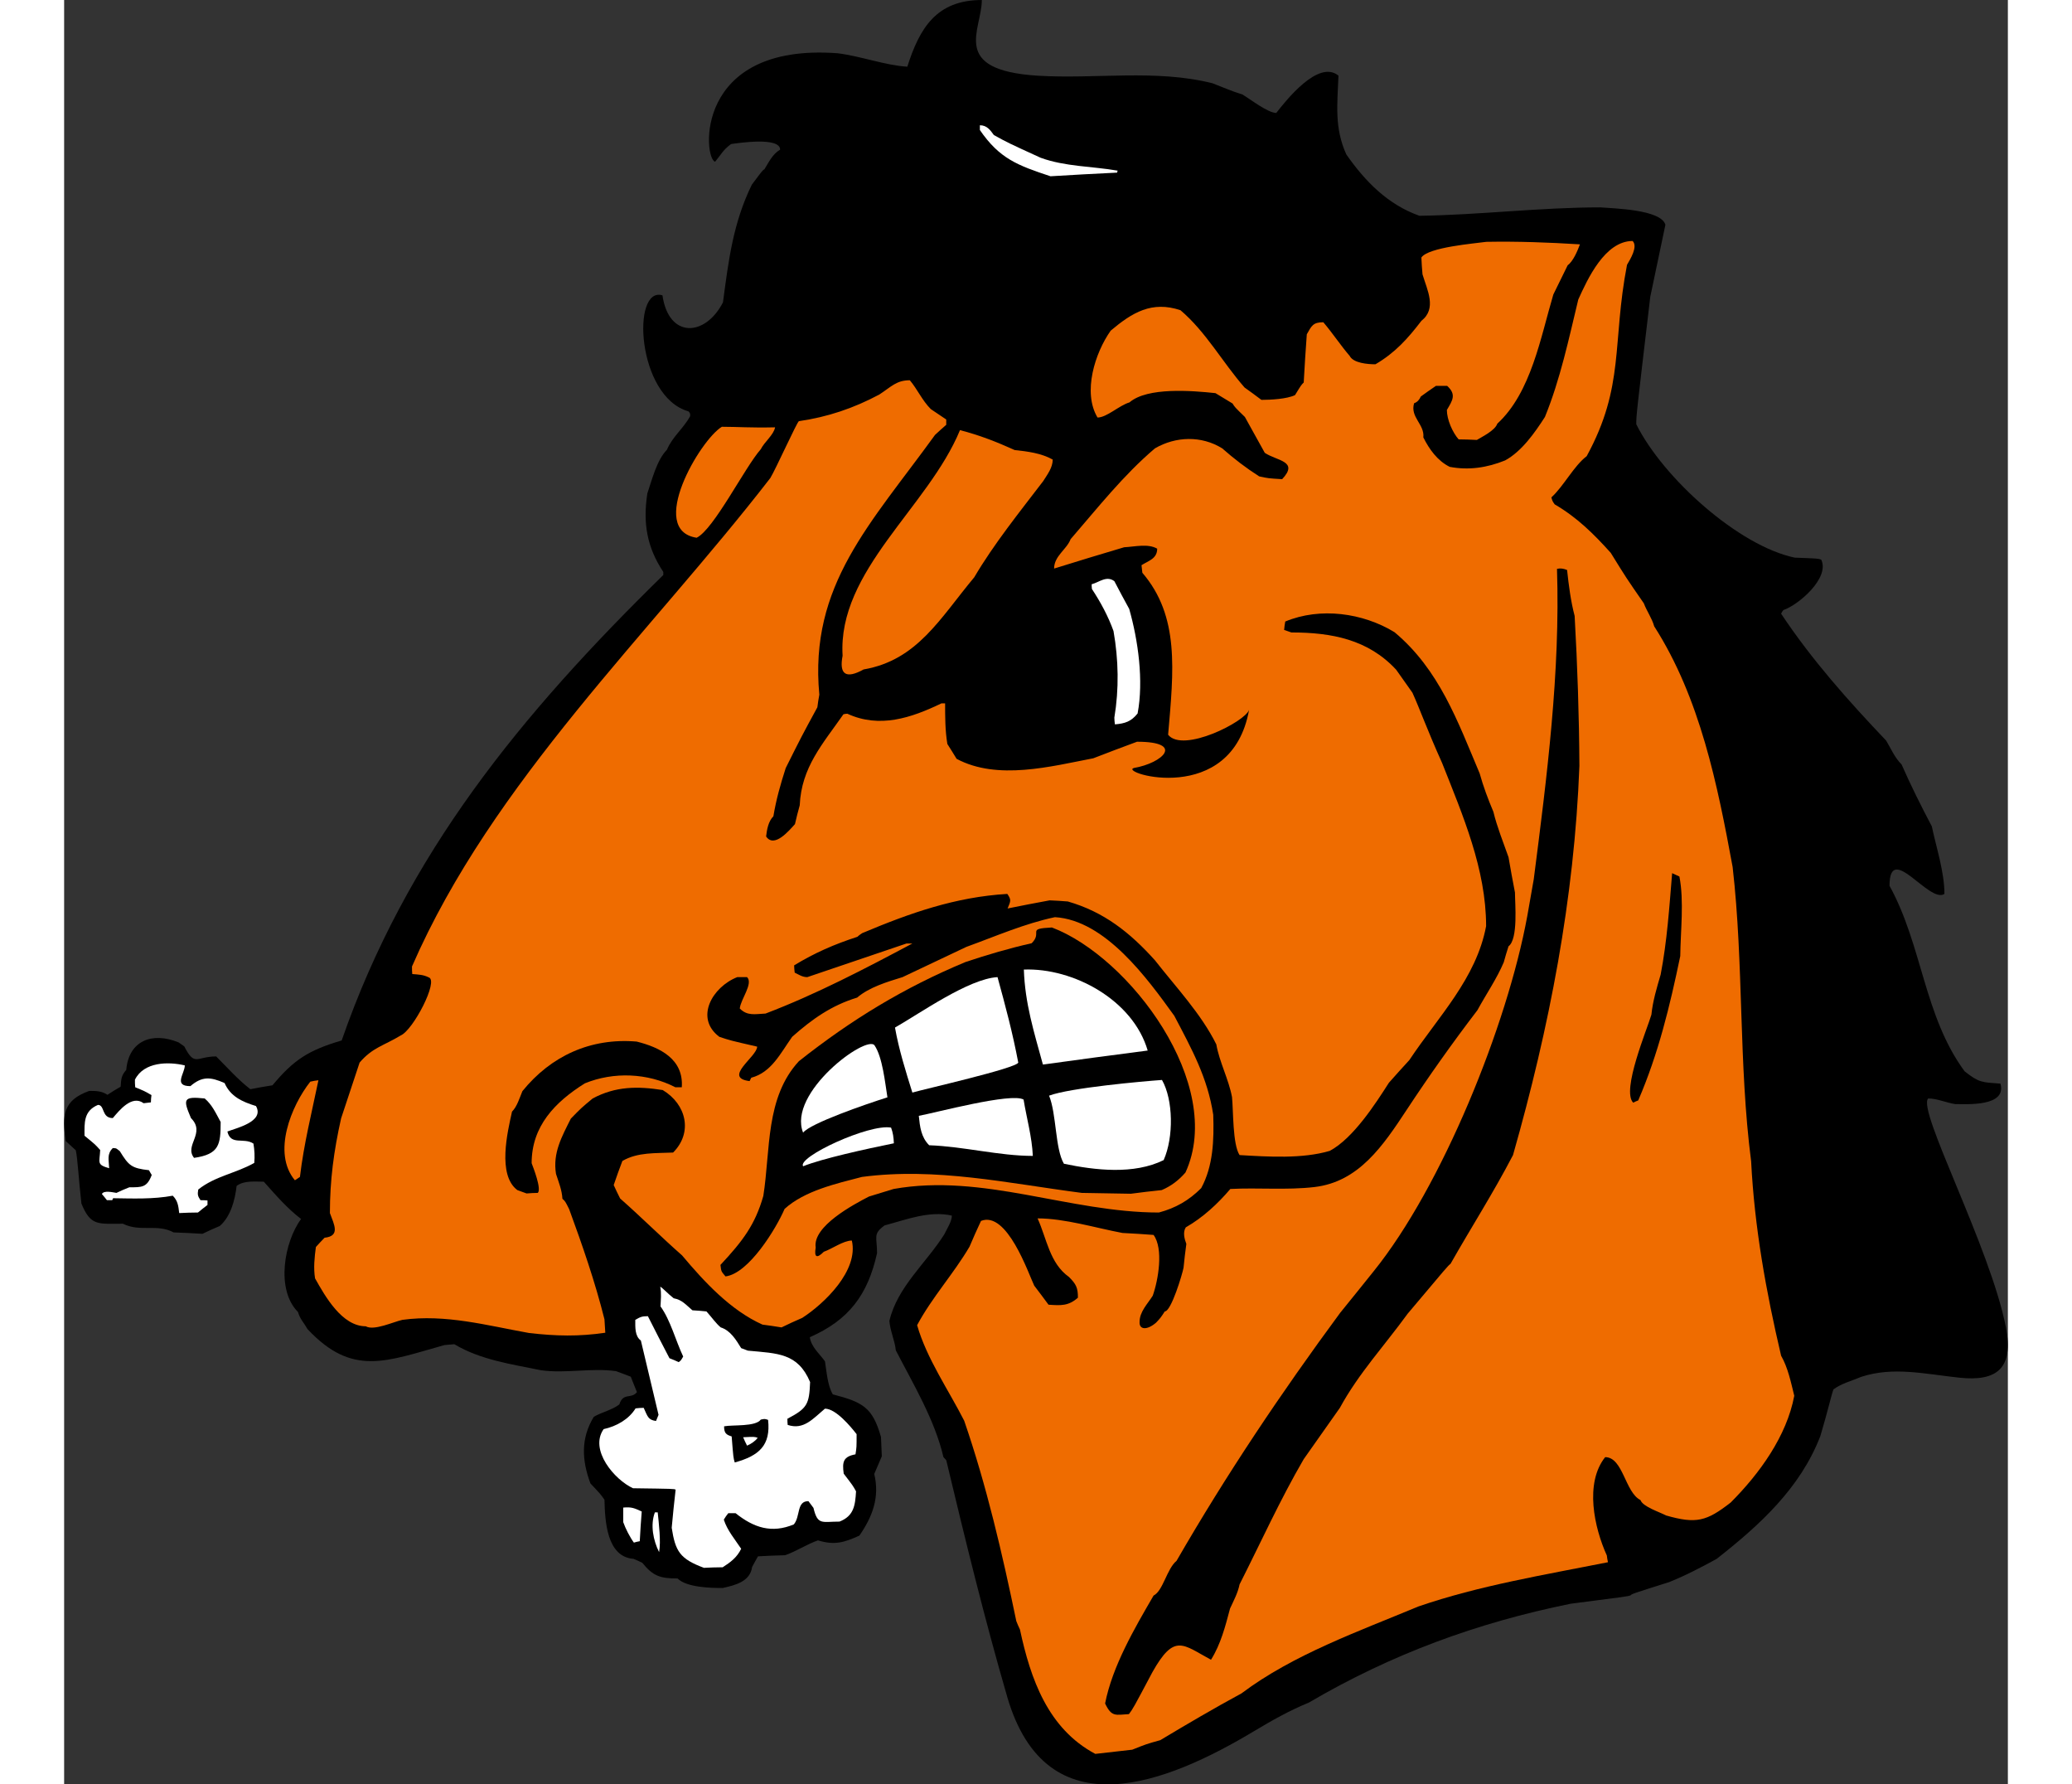 <?xml version="1.0" encoding="UTF-8"?>
<!DOCTYPE svg PUBLIC "-//W3C//DTD SVG 1.1//EN" "http://www.w3.org/Graphics/SVG/1.1/DTD/svg11.dtd">
<!-- Creator: CorelDRAW -->
<svg xmlns="http://www.w3.org/2000/svg" xml:space="preserve" width="7.848in" height="6.757in" version="1.1" style="shape-rendering:geometricPrecision; text-rendering:geometricPrecision; image-rendering:optimizeQuality; fill-rule:evenodd; clip-rule:evenodd"
viewBox="0 0 7919.38 7268.39"
 xmlns:xlink="http://www.w3.org/1999/xlink"
 xmlns:xodm="http://www.corel.com/coreldraw/odm/2003">
 <rect x="0" y="0" width="7919.38" height="7268.39" fill="#333333" stroke="none"/>
 <defs>
  <style type="text/css">
   <![CDATA[
    .fil0 {fill:black}
    .fil2 {fill:white}
    .fil1 {fill:#EF6C00}
   ]]>
  </style>
 </defs>
 <g id="Layer_x0020_1">
  <g id="_2008373192496">
   <path class="fil0" d="M3842.33 6911.32c-92.36,-317.3 -171.73,-642.66 -248.27,-963.33 -4.57,-4.56 -7.99,-9.13 -11.42,-12.56 -35.38,-151.81 -123.27,-297.91 -194.04,-434.89 -4.57,-42.23 -22.83,-77.61 -26.26,-119.85 31.97,-138.11 149.53,-235.13 223.72,-352.7 10.28,-21.69 30.82,-52.51 30.82,-76.48 -92.45,-20.54 -183.77,15.98 -273.94,39.95 -49.08,35.38 -30.82,46.8 -30.82,113 -37.66,170.07 -115.28,272.8 -273.94,342.43 5.7,39.95 38.81,66.2 61.63,98.17 6.85,41.09 10.27,98.16 31.96,134.68 123.27,31.96 162.09,53.65 196.33,173.5 1.14,26.26 2.28,52.51 3.42,78.76 -10.28,23.97 -20.55,47.94 -30.82,71.91 22.83,94.74 -6.85,173.5 -60.49,251.12 -62.78,28.54 -101.59,39.95 -168.93,19.4 -45.65,15.98 -87.89,44.52 -133.55,60.49 -37.67,1.14 -74.2,2.28 -110.72,4.56 -7.99,13.7 -15.98,28.54 -23.97,43.38 -7.99,59.36 -68.49,74.2 -119.85,85.61 -50.22,0 -147.25,-2.28 -183.77,-38.81 -71.91,0 -100.45,-10.27 -143.82,-63.92 -12.56,-5.71 -23.97,-11.42 -35.38,-15.98 -110.72,-7.99 -116.43,-156.38 -118.71,-240.85 -15.98,-22.83 -15.98,-22.83 -57.07,-66.2 -35.38,-94.74 -39.95,-183.77 13.7,-271.66 33.1,-19.4 74.19,-27.39 103.86,-50.22 15.99,-50.22 47.94,-20.54 71.91,-50.22 -9.13,-21.69 -17.12,-42.23 -25.11,-62.78 -20.54,-7.99 -41.09,-15.98 -60.49,-22.83 -101.59,-13.7 -203.17,10.27 -304.76,-3.42 -122.13,-25.11 -246.55,-42.23 -353.84,-106.16 -13.7,1.15 -27.39,2.28 -39.95,3.43 -237.42,66.2 -375.54,130.12 -558.16,-65.06 -14.84,-26.25 -30.82,-41.09 -38.81,-69.63 -91.31,-91.31 -55.93,-285.36 12.56,-378.95 -57.07,-43.38 -103.87,-98.16 -151.81,-151.82 -36.52,0 -79.9,-5.7 -110.72,17.12 -6.85,58.21 -23.97,124.41 -68.49,163.23 -23.97,10.27 -47.94,20.54 -70.77,31.96 -39.95,-2.28 -78.76,-4.57 -117.57,-5.71 -67.35,-36.53 -134.69,0 -206.6,-35.38 -101.59,0 -131.27,10.27 -168.93,-82.18 -11.41,-99.31 -14.83,-178.07 -22.83,-216.87 -13.7,-12.56 -27.39,-25.11 -41.09,-37.67 -14.84,-103.87 -12.56,-165.5 95.88,-204.32 27.39,0 50.22,0 74.19,15.98 17.12,-11.41 35.38,-22.83 53.65,-33.1 2.28,-31.96 2.28,-44.52 22.83,-68.49 10.28,-118.71 105.02,-156.38 213.45,-111.86 6.85,4.56 14.84,10.27 22.83,15.98 43.38,84.46 49.08,41.09 130.13,41.09 45.65,45.65 89.03,94.74 139.25,133.55 29.67,-5.71 59.36,-11.42 90.17,-15.98 87.04,-104.44 146.99,-142.81 281.94,-182.63 263.65,-759.25 729.21,-1326.82 1310.36,-1895.91 0,-4.57 0,-9.13 0,-12.56 -67.34,-101.59 -83.32,-199.75 -65.06,-319.6 18.26,-53.65 38.81,-136.97 79.9,-178.06 21.69,-52.51 67.34,-86.75 94.74,-136.97 0,-11.42 0,-11.42 -6.85,-19.41 -211.07,-59.3 -233.15,-511.72 -106.16,-472.55 25.67,176.88 174.59,168.71 246.55,28.54 22.83,-171.22 41.09,-323.03 117.57,-479.4 44.52,-59.36 44.52,-59.36 51.36,-62.78 18.26,-29.68 33.1,-61.64 63.92,-79.9 0,-53.65 -174.64,-26.25 -199.75,-22.83 -33.1,23.97 -41.09,43.38 -65.06,71.91 -47.94,-10.27 -89.3,-485.24 498.8,-441.73 93.6,11.41 192.91,49.08 284.22,54.79 49.96,-157.01 118.56,-271.66 303.62,-271.66 0.11,121.28 -132.29,285.13 226.01,308.19 237.42,14.83 480.54,-27.4 713.39,30.82 42.23,15.98 79.9,33.1 122.13,45.65 30.81,18.26 103.86,75.34 138.11,75.34 39.95,-51.36 172.36,-219.16 253.4,-151.81 -4.57,117.57 -17.12,212.3 31.96,320.74 76.47,109.58 168.93,204.32 297.91,249.98 245.41,-3.42 490.82,-34.24 737.36,-34.24 52.51,4.56 246.55,7.99 264.81,70.77 -20.54,97.02 -41.09,195.19 -61.63,293.35 -57.08,482.82 -57.08,482.82 -57.08,519.35 110.51,221.03 418.74,496.18 646.05,543.32 93.6,3.42 93.6,3.42 107.29,7.99 36.53,74.19 -92.45,184.91 -154.09,205.46 -3.43,4.56 -6.85,9.13 -9.13,14.84 124.41,187.19 272.8,353.84 428.03,517.07 20.55,34.24 34.24,68.48 62.78,97.02 37.67,85.61 79.9,170.07 123.27,252.26 18.26,86.75 51.37,186.06 51.37,275.09 -61.72,41.15 -223.72,-215.46 -223.72,-33.1 133.74,242.73 140.07,530.34 305.9,755.63 59.36,46.8 69.63,44.52 146.1,50.22 26.25,94.74 -136.97,83.32 -184.91,83.32 -36.52,-5.71 -73.05,-22.83 -109.57,-22.83 -46.35,46.35 251.98,603.29 316.57,931.5 33.03,167.92 -36.85,222.15 -189.45,205.78 -146.44,-15.72 -268.32,-45.56 -398.79,-3.83 -39.95,17.12 -79.9,26.26 -114.15,51.37 -7.99,19.4 -22.83,87.89 -53.65,190.62 -82.18,212.31 -246.55,361.83 -422.33,499.95 -62.78,34.24 -127.84,68.48 -194.04,94.74 -151.81,47.94 -151.81,47.94 -156.38,53.65 -12.56,4.56 -12.56,4.56 -244.26,34.24 -382.38,77.61 -730.52,205.46 -1067.24,402.92 -77.05,31.39 -150.1,72.48 -222.15,115.72 -350.36,210.21 -845.26,414.6 -1006.59,-139.72z"/>
   <path class="fil1" d="M4201.29 7144.21c-192.9,-102.73 -263.67,-304.76 -307.04,-506.8 -5.71,-11.42 -10.27,-22.83 -14.84,-34.24 -57.07,-275.08 -120.99,-551.31 -212.3,-816.12 -63.92,-125.56 -152.95,-253.4 -191.76,-389.23 60.49,-113 148.39,-208.88 213.45,-319.6 14.84,-35.38 30.82,-70.77 46.8,-105.01 106.15,-42.23 192.9,213.45 216.87,263.67 19.4,25.11 38.81,51.36 58.21,77.61 50.22,3.42 81.04,5.71 119.85,-28.54 0,-39.95 -6.85,-54.79 -36.53,-84.46 -78.76,-55.93 -90.17,-155.24 -127.84,-238.56 110.72,0 236.28,38.81 345.86,59.36 42.23,2.28 84.46,4.56 126.7,7.99 41.09,55.93 19.4,183.77 -3.42,247.69 -21.69,34.24 -53.65,65.06 -53.65,107.29 -1.54,30.84 29.76,34.67 67.34,2.28 18.26,-19.41 18.26,-19.41 35.38,-45.66 26.26,0 71.91,-152.95 76.47,-178.06 3.43,-33.1 6.85,-65.06 11.42,-97.02 -7.99,-20.55 -14.84,-47.94 -2.28,-67.34 69.63,-39.95 130.13,-95.88 181.49,-156.38 113,-5.99 229.86,5.34 342.85,-7.87 180.63,-21.12 279.23,-168.08 375.9,-314.81 90.6,-137.52 187.11,-273.72 287.98,-405.55 35.38,-65.06 78.76,-127.84 107.29,-195.19 5.71,-21.69 12.56,-43.38 19.4,-65.06 39.95,-29.67 26.26,-173.5 26.26,-219.15 -9.13,-47.94 -18.26,-95.88 -26.26,-143.82 -21.68,-61.63 -46.79,-123.27 -61.63,-184.91 -21.69,-51.37 -41.09,-102.73 -55.93,-156.38 -90.17,-213.45 -164.37,-422.33 -346.99,-575.28 -128.98,-78.76 -302.48,-102.73 -445.16,-43.38 -2.28,11.42 -3.42,22.83 -4.57,34.24 9.13,3.42 19.41,6.85 29.68,10.27 164.37,0 312.75,28.54 426.89,151.81 21.69,30.82 43.38,61.64 66.2,93.6 29.68,65.06 59.36,149.52 121,286.5 84.46,213.44 179.2,432.6 179.2,664.31 -39.95,213.45 -195.18,368.68 -312.75,545.6 -28.54,30.82 -55.93,61.64 -83.32,92.46 -54.79,85.61 -144.96,226 -240.85,277.37 -111.86,33.1 -251.11,23.97 -367.54,17.12 -28.54,-43.38 -25.11,-180.34 -30.82,-236.28 -13.7,-73.05 -51.36,-142.68 -63.92,-214.59 -61.64,-124.41 -164.37,-232.85 -249.97,-342.43 -101.59,-113 -207.74,-197.47 -354.99,-239.7 -25.11,-2.28 -50.22,-3.43 -74.2,-4.57 -57.07,10.27 -114.14,21.69 -171.21,33.1 12.56,-30.82 15.98,-34.24 -1.14,-59.36 -211.16,12.56 -396.08,77.61 -591.26,159.8 -6.85,4.57 -13.7,9.13 -19.4,14.84 -94.74,30.82 -173.5,65.06 -257.96,116.43 0,9.13 1.15,19.4 2.28,29.67 17.12,7.99 30.82,18.26 51.36,18.26 134.69,-45.65 269.38,-91.31 404.07,-136.97 7.99,0 15.99,0 23.97,0 -195.19,103.87 -391.51,206.6 -598.11,285.35 -44.52,2.28 -74.19,10.28 -105.01,-20.54 3.42,-37.67 55.93,-101.59 29.68,-127.84 -13.7,0 -27.4,0 -39.95,0 -101.59,39.95 -174.64,166.65 -73.05,243.12 44.52,14.84 44.52,14.84 154.09,39.95 0,41.09 -141.54,126.7 -30.82,140.4 2.28,-4.57 4.56,-9.13 6.85,-13.7 82.18,-21.69 118.71,-99.3 166.65,-166.65 81.04,-71.91 159.8,-127.84 264.81,-159.8 49.08,-42.24 122.13,-63.92 184.91,-83.33 86.75,-41.09 173.5,-82.18 260.25,-123.27 119.85,-43.38 236.28,-94.74 360.69,-120.99 205.46,12.56 376.68,249.97 486.25,401.78 70.77,134.69 135.83,252.26 158.66,402.93 3.42,102.73 0,208.88 -49.08,299.06 -50.22,50.22 -103.87,81.04 -172.35,99.3 -364.12,0 -716.82,-160.94 -1080.94,-95.88 -34.24,10.27 -67.35,20.54 -100.45,30.82 -61.64,31.96 -230.57,120.99 -216.87,207.74 -6.93,40.12 4.48,45.82 33.1,17.12 33.1,-11.42 79.9,-45.65 114.14,-45.65 28.54,122.13 -111.86,256.82 -202.03,315.03 -28.54,12.56 -57.07,25.11 -84.47,38.81 -26.25,-4.57 -52.51,-7.99 -77.62,-11.42 -130.12,-58.21 -237.42,-174.64 -327.59,-281.93 -85.61,-75.34 -166.65,-156.38 -252.26,-231.71 -9.13,-18.26 -18.26,-36.52 -26.26,-54.79 11.42,-33.1 22.83,-66.2 35.38,-98.16 62.78,-36.53 135.84,-30.82 206.6,-34.24 81.04,-81.04 54.79,-196.32 -42.23,-254.54 -101.59,-15.98 -191.76,-15.98 -285.36,34.24 -46.8,38.81 -46.8,38.81 -89.03,82.18 -36.53,73.05 -74.2,139.25 -60.49,224.86 11.41,35.39 23.97,65.06 26.25,101.59 11.42,10.27 11.42,10.27 27.4,42.23 53.65,146.1 106.15,297.91 143.82,448.58 1.15,18.26 2.28,36.53 3.42,54.79 -108.43,15.98 -200.89,13.7 -310.47,1.14 -172.36,-30.82 -340.15,-77.62 -515.93,-53.65 -36.52,7.99 -116.43,45.65 -149.52,26.25 -97.02,0 -165.51,-122.13 -206.6,-195.19 -6.85,-42.23 -2.28,-85.61 3.42,-127.84 11.42,-12.56 22.83,-25.11 35.39,-37.67 65.06,-6.85 38.81,-53.65 21.69,-100.45 0,-134.69 15.98,-253.4 45.65,-385.8 25.11,-76.48 50.22,-151.81 75.34,-227.14 52.51,-61.64 98.14,-68.46 167.76,-110.69 50.46,-21.77 155.3,-223.06 114.17,-236.3 -22.83,-11.42 -41.09,-11.42 -67.34,-13.7 -1.14,-10.27 -1.14,-20.54 -1.14,-30.82 327.58,-752.29 972.09,-1358.94 1459.89,-1989.51 22.18,-36.29 108.66,-228.19 116.42,-231.71 117.57,-17.12 222.58,-52.51 327.59,-108.43 49.08,-31.96 69.63,-58.22 124.42,-58.22 30.82,36.53 50.22,82.18 85.61,117.57 20.55,13.7 41.09,27.4 62.78,42.24 0,6.85 0,13.7 0,21.69 -15.98,13.7 -30.82,27.39 -45.66,41.09 -261.54,361.78 -513.63,611.61 -471.41,1058.1 -3.42,17.12 -5.71,34.24 -7.99,51.37 -63.92,117.57 -63.92,117.57 -128.98,247.69 -21.68,67.35 -38.81,127.84 -50.22,196.32 -20.55,20.55 -26.26,53.65 -29.68,82.19 33.1,49.08 93.6,-23.97 117.57,-50.22 5.71,-26.26 12.56,-51.37 19.41,-76.48 6.85,-155.23 93.59,-249.97 178.06,-370.96 4.56,-1.15 10.27,-2.28 15.98,-2.28 131.27,60.49 260.25,17.12 383.52,-42.23 4.56,0 9.13,0 14.83,0 0,54.79 0,110.72 9.13,165.5 12.56,19.4 25.11,39.95 37.67,60.49 166.65,89.03 384.66,30.82 557.02,-2.28 59.36,-22.83 118.71,-45.66 178.06,-67.35 196.38,-0.01 105.18,86.9 -13.15,107.02 -62.79,19.41 398.62,160.05 469.72,-237.14 -14.45,47.85 -269.57,177.64 -329.87,101.59 22.6,-261.85 47.22,-482.4 -105.02,-659.75 -1.14,-10.27 -2.28,-20.55 -3.42,-30.82 28.54,-18.26 63.92,-26.25 63.92,-67.34 -37.66,-21.69 -90.17,-7.99 -134.68,-5.71 -95.88,28.54 -190.62,57.07 -285.36,86.75 0,-51.36 51.37,-77.61 67.35,-119.85 110.72,-127.84 214.59,-260.24 343.57,-369.82 84.46,-49.08 189.48,-52.5 273.94,0 47.94,42.24 97.02,79.9 150.67,114.14 36.53,7.99 36.53,7.99 93.6,11.42 69.63,-74.2 -21.69,-74.2 -70.77,-107.29 -27.39,-49.08 -54.79,-98.16 -81.04,-146.1 -41.09,-39.95 -41.09,-39.95 -50.22,-54.79 -23.97,-14.83 -46.8,-28.54 -69.63,-42.23 -95.88,-10.27 -277.37,-25.11 -350.42,37.67 -42.24,12.56 -92.46,61.63 -130.13,61.63 -61.63,-102.73 -10.27,-263.67 53.65,-353.84 87.89,-74.19 167.79,-122.13 284.22,-83.32 103.86,87.89 171.21,212.3 261.38,315.04 22.83,15.98 45.66,33.1 68.49,50.22 37.67,0 103.87,-3.43 136.98,-19.41 25.11,-41.09 25.11,-41.09 35.38,-51.36 3.42,-66.2 7.99,-131.27 12.56,-196.32 19.4,-34.24 25.11,-49.08 67.34,-49.08 38.81,45.66 70.77,94.74 107.29,136.98 14.84,29.67 74.2,34.24 105.01,34.24 79.9,-46.8 131.27,-103.87 187.2,-176.93 63.92,-50.22 23.97,-124.41 4.56,-189.48 -2.28,-22.83 -3.42,-45.65 -4.56,-68.48 28.54,-42.24 216.87,-57.07 264.81,-63.92 127.84,-2.28 253.4,2.28 381.24,10.28 -10.28,27.39 -27.4,68.48 -50.22,85.61 -19.4,38.81 -38.81,78.76 -58.22,118.7 -51.36,172.36 -90.17,399.5 -228.28,526.2 -9.13,27.4 -60.49,52.51 -83.32,66.2 -25.11,-1.14 -50.22,-2.28 -74.2,-2.28 -25.11,-28.54 -47.94,-81.04 -47.94,-119.85 22.83,-38.81 39.95,-62.78 1.14,-98.17 -15.98,0 -30.82,0 -45.65,0 -20.55,13.7 -41.09,28.54 -61.64,43.38 -5.71,12.56 -13.7,22.83 -27.4,27.4 -17.12,57.07 43.38,85.61 37.67,139.25 23.97,47.94 57.07,94.74 107.29,119.85 77.62,14.84 152.95,3.42 226.01,-26.25 67.34,-36.53 120.99,-113 162.08,-176.92 62.78,-154.09 97.02,-317.32 135.84,-478.26 37.66,-83.32 108.43,-238.56 221.44,-238.56 22.83,22.83 -10.27,75.34 -22.83,97.02 -61.8,319.79 -8.25,493.36 -164.34,779.52 -52.5,39.95 -93.63,122.21 -143.85,167.87 4.56,15.98 4.56,15.98 13.7,28.54 90.18,52.5 158.66,119.85 228.29,197.46 62.77,101.59 62.77,101.59 134.68,205.46 12.56,33.1 33.1,60.5 42.24,93.6 187.19,292.21 257.96,646.05 319.6,980.49 45.65,397.22 23.97,801.28 75.34,1198.5 13.7,269.38 60.49,529.62 122.13,792.15 28.54,50.22 39.95,108.44 53.65,163.23 -30.82,164.37 -141.54,317.32 -259.11,434.89 -98.16,76.47 -140.39,87.89 -263.67,52.51 -25.11,-13.7 -94.74,-35.39 -103.87,-62.78 -62.78,-30.82 -70.77,-174.64 -143.82,-174.64 -84.46,106.16 -44.52,287.65 6.85,400.64 1.15,9.13 2.28,18.26 4.57,27.4 -257.96,51.36 -523.92,94.74 -772.75,180.34 -243.12,101.59 -509.08,195.19 -720.25,353.84 -111.86,60.5 -222.58,125.56 -331.01,190.62 -57.07,15.98 -57.07,15.98 -114.14,38.81 -50.22,5.71 -100.45,11.42 -150.67,17.12z"/>
   <path class="fil0" d="M4241.25 6938.76c29.68,-151.82 119.85,-305.9 197.47,-439.45 38.81,-19.4 53.65,-108.43 93.59,-141.54 203.96,-353.37 425.95,-683.71 666.6,-1010.16 46.23,-56.5 91.37,-113.36 136.85,-169.78 277.51,-344.17 543.91,-1001.56 625.39,-1445.53 7.7,-41.98 14.93,-83.71 26.49,-150.48 53.65,-416.62 108.43,-843.52 94.74,-1264.7 14.84,-3.42 26.25,-1.15 41.09,4.56 6.85,62.78 14.84,126.7 30.82,187.2 11.41,203.17 18.26,406.35 19.4,610.66 -20.65,542 -122.55,1065.83 -270.52,1585.45 -80.65,154.84 -169.89,293.74 -254.54,442.88 -11.41,9.13 -11.41,9.13 -174.64,203.17 -93.6,128.98 -199.75,243.12 -276.23,383.52 -49.08,69.63 -98.16,139.25 -147.24,208.88 -97.02,166.65 -174.64,339 -261.39,510.22 -6.85,34.24 -23.97,66.2 -38.81,98.16 -19.41,73.05 -37.67,144.96 -77.62,208.88 -115.03,-62.06 -148.82,-109.2 -238.56,50.22 -78.76,148.39 -78.76,148.39 -95.88,171.21 -54.17,3.01 -70.25,13.15 -97.02,-43.37z"/>
   <path class="fil2" d="M2606.72 6386.3c-98.16,-36.52 -116.43,-67.34 -131.27,-163.22 4.57,-52.51 10.27,-103.87 15.98,-155.24 -6.85,-3.42 -6.85,-3.42 -173.5,-5.7 -75.34,-34.24 -179.21,-156.38 -119.85,-240.85 52.51,-11.41 102.73,-39.95 130.12,-84.47 10.28,-1.14 21.69,-2.28 33.1,-2.28 15.98,34.24 17.12,49.08 50.22,53.65 3.42,-9.13 6.85,-17.12 10.27,-25.11 -23.97,-101.59 -47.94,-202.03 -71.91,-302.48 -25.11,-18.26 -22.83,-54.79 -22.83,-84.47 20.55,-11.42 26.25,-14.84 51.36,-14.84 28.54,57.07 58.22,114.14 87.89,171.22 12.56,4.56 25.11,10.27 37.67,15.98 9.13,-6.85 9.13,-6.85 18.26,-22.83 -30.82,-65.06 -51.36,-147.24 -92.45,-204.31 1.14,-26.26 4.56,-53.65 -1.15,-79.9 7.99,2.28 28.54,26.26 54.79,46.8 35.38,6.85 49.08,26.25 76.47,49.08 18.26,1.14 37.67,2.28 57.07,4.56 22.83,25.11 37.67,47.94 58.21,65.06 39.95,12.56 62.78,51.36 83.33,84.47 9.13,3.42 18.26,6.85 27.4,10.27 120.99,11.41 203.17,9.13 253.4,127.84 -3.42,90.18 -11.42,107.29 -92.45,149.53 0,7.99 0,15.98 1.14,25.11 65.06,21.69 102.73,-25.11 151.81,-66.2 44.52,0 105.01,73.05 128.98,103.87 0,53.65 0,53.65 -4.56,82.18 -49.08,9.13 -54.79,29.67 -47.94,78.76 37.67,49.08 37.67,49.08 50.22,71.91 -3.42,58.22 -9.13,100.45 -67.34,123.28 -71.91,0 -89.03,15.98 -106.16,-55.93 -6.85,-9.13 -13.7,-18.26 -20.54,-27.4 -49.08,0 -31.96,61.64 -59.36,94.74 -90.18,37.67 -163.23,13.7 -237.42,-45.65 -10.28,0 -20.55,0 -29.68,0 -6.85,7.99 -12.56,17.12 -18.26,26.25 13.7,43.38 45.66,81.04 70.77,118.71 -17.12,35.38 -43.38,54.79 -75.34,75.34 -26.25,0 -51.36,1.14 -76.47,2.28z"/>
   <path class="fil2" d="M2424.09 6322.38c-23.97,-47.94 -36.53,-110.72 -17.12,-162.08 3.43,0 6.85,0 11.42,0 4.56,45.65 13.7,117.57 5.71,162.08z"/>
   <path class="fil2" d="M2321.36 6283.57c-15.98,-21.69 -34.24,-57.07 -43.37,-83.33 0,-20.54 0,-39.95 0,-59.36 33.1,-3.42 45.65,2.28 75.33,15.99 -3.42,39.95 -5.7,79.9 -7.99,120.99 -7.99,1.14 -15.98,3.42 -23.97,5.71z"/>
   <path class="fil0" d="M2732.28 5957.12c-5.71,-19.4 -5.71,-19.4 -12.56,-106.15 -22.83,-6.85 -30.82,-13.7 -30.82,-41.09 36.52,-6.85 127.84,2.28 149.52,-27.4 15.98,-3.42 15.98,-3.42 29.68,1.14 11.41,103.87 -36.53,146.11 -135.83,173.5z"/>
   <path class="fil2" d="M2782.5 5888.64c-5.71,-11.41 -11.42,-22.83 -15.99,-34.24 45.66,-2.28 45.66,-2.28 59.36,2.28 -11.41,14.84 -26.25,23.97 -43.37,31.96z"/>
   <path class="fil0" d="M2694.61 5199.22c-18.26,-21.69 -17.12,-19.4 -20.55,-46.8 91.8,-98.39 141.21,-163.99 174.64,-280.79 29.67,-188.34 7.99,-400.64 144.96,-549.03 213.45,-168.93 429.18,-300.19 679.15,-404.07 89.03,-29.68 178.06,-55.93 269.37,-76.48 46.59,-46.58 -24.76,-58.76 82.38,-64.12 316.36,119.99 707.94,639.77 544.27,997.81 -27.4,31.96 -59.36,55.93 -97.02,71.91 -42.23,4.57 -84.47,9.13 -125.56,14.84 -67.34,-1.14 -133.55,-2.28 -199.75,-3.42 -300.19,-38.81 -593.54,-105.01 -896.02,-65.06 -105.01,27.4 -232.85,55.93 -315.04,130.13 -34.24,79.9 -146.1,263.67 -240.84,275.08z"/>
   <path class="fil2" d="M468.82 4941.25c-3.42,-29.67 -5.71,-50.22 -26.26,-70.77 -79.9,14.83 -162.08,11.41 -243.12,10.27 -1.14,2.28 -2.28,4.56 -3.42,7.99 -7.99,0 -14.83,0 -21.69,0 -6.85,-9.13 -13.7,-17.12 -20.54,-25.11 7.99,-15.98 44.52,-6.85 59.36,-4.56 17.12,-7.99 34.24,-15.98 52.5,-22.83 51.37,0 71.91,1.14 91.31,-50.22 -4.56,-6.85 -7.99,-13.7 -11.41,-19.4 -70.77,-7.99 -82.18,-18.26 -118.71,-77.62 -12.56,-9.13 -11.42,-12.56 -28.54,-12.56 -25.11,25.11 -15.98,47.94 -14.84,82.18 -52.5,-14.84 -38.81,-22.83 -36.52,-74.19 -20.55,-22.83 -20.55,-22.83 -63.92,-58.22 0,-51.36 -4.56,-100.45 54.79,-125.56 28.54,0 13.7,53.65 60.49,53.65 26.25,-30.81 77.62,-95.88 125.56,-60.49 9.13,-1.14 19.4,-2.28 29.67,-3.42 0,-10.27 1.15,-20.54 2.28,-29.67 -27.4,-15.98 -27.4,-15.98 -66.2,-31.96 -1.14,-10.28 -1.14,-20.55 -1.14,-30.82 36.52,-73.05 135.83,-74.2 203.17,-58.22 0,33.1 -47.94,84.47 22.83,84.47 47.94,-41.09 82.18,-37.67 139.25,-12.56 23.97,54.79 71.91,76.47 127.84,93.6 36.53,63.92 -82.18,90.17 -116.43,103.87 13.7,58.21 66.2,22.83 106.16,49.08 4.56,27.4 5.71,51.37 3.42,78.76 -74.2,42.24 -159.8,53.65 -228.29,108.44 -3.42,20.54 -2.28,26.25 9.13,43.37 9.13,0 18.26,0 28.54,1.15 0,5.71 0,11.41 0,18.26 -13.7,10.27 -26.25,20.54 -38.81,30.81 -26.25,0 -51.36,1.15 -76.47,2.28z"/>
   <path class="fil0" d="M1884.2 4861.35c-12.56,-4.57 -25.11,-9.13 -37.67,-13.7 -82.18,-61.63 -39.95,-237.42 -21.69,-319.6 20.54,-20.55 30.82,-55.93 42.23,-83.32 116.43,-143.82 278.51,-218.02 465.71,-202.03 95.88,23.97 191.76,71.91 183.77,186.05 -9.13,0 -18.26,0 -26.25,0 -113,-58.22 -251.12,-63.92 -368.68,-15.99 -122.13,76.48 -216.87,174.64 -216.87,325.31 6.85,18.26 41.09,105.01 25.11,120.99 -15.98,0 -30.82,1.14 -45.65,2.28z"/>
   <path class="fil1" d="M940.23 4807.71c-93.59,-111.86 -14.83,-303.62 62.78,-401.79 10.27,-2.28 21.69,-4.56 33.1,-5.71 -27.4,132.41 -59.36,259.11 -75.34,393.79 -6.85,4.57 -13.7,9.13 -20.55,13.7z"/>
   <path class="fil2" d="M4073.46 4740.36c-36.1,-61.03 -29.99,-202.94 -60.49,-277.37 84.81,-31.92 381.22,-58.42 460,-63.92 45.91,80.18 48.43,232.83 6.85,326.45 -121.48,59.83 -278.93,41.5 -406.35,14.83z"/>
   <path class="fil2" d="M3010.79 4750.63c-25.2,-37.37 269.18,-173.96 358.41,-157.52 7.99,21.69 10.27,38.81 11.41,63.92 -112.74,22.88 -294.11,62.71 -369.82,93.6z"/>
   <path class="fil0" d="M529.32 4716.39c-41.09,-51.37 49.08,-100.45 -12.56,-162.09 -33.1,-77.61 -31.96,-89.03 55.93,-79.9 30.81,26.25 45.65,60.49 65.06,95.88 0,92.46 -5.7,131.27 -108.43,146.11z"/>
   <path class="fil2" d="M3524.43 4665.02c-33.1,-33.1 -37.67,-75.33 -42.24,-119.85 68.73,-12.6 377.78,-95.67 426.9,-66.2 12.56,76.48 34.24,151.82 37.67,229.43 -137.42,0 -280.7,-38.36 -422.33,-43.38z"/>
   <path class="fil2" d="M3010.79 4613.66c-64.73,-163.14 260.25,-401.5 291.3,-355.16 32.48,48.45 42.71,152.4 52.27,211.35 -89.34,28.19 -314.6,106.07 -343.57,143.82z"/>
   <path class="fil0" d="M6392.84 4491.53c-49.08,-49.08 58.22,-302.48 74.2,-358.41 5.71,-55.93 21.69,-108.44 37.67,-163.23 26.25,-135.83 35.38,-275.08 46.8,-413.2 9.13,4.56 19.4,9.13 29.67,13.7 19.4,100.45 4.57,221.44 3.42,324.17 -42.23,203.18 -89.03,397.22 -171.21,587.84 -6.85,2.28 -13.7,5.7 -20.55,9.13z"/>
   <path class="fil2" d="M3455.94 4450.43c-27.4,-87.88 -54.79,-174.64 -70.77,-264.81 104.67,-59.67 299.88,-198.52 417.76,-205.46 31.96,116.43 61.64,227.14 84.47,348.14 -7.44,23.06 -385.36,108.51 -431.46,122.13z"/>
   <path class="fil2" d="M3987.85 4336.29c-36.53,-133.55 -73.05,-248.83 -77.62,-386.95 201.13,-7.63 444.54,123.71 504.51,329.88 -142.68,18.26 -285.35,37.67 -426.89,57.07z"/>
   <path class="fil2" d="M4281.2 2950.6c-1.15,-9.13 -2.28,-18.26 -2.28,-27.4 19.4,-116.43 17.12,-236.28 -3.42,-352.7 -21.69,-60.49 -52.51,-117.57 -87.89,-171.21 -1.14,-6.85 -1.14,-13.7 -1.14,-19.4 30.82,-7.99 60.49,-36.53 92.45,-12.56 19.4,37.67 39.95,75.34 60.49,113 36.53,127.84 59.36,293.35 34.24,425.75 -26.25,33.1 -51.36,41.09 -92.45,44.52z"/>
   <path class="fil1" d="M3257.33 2726.88c-71.95,40 -100.48,20.6 -85.61,-55.93 -21.19,-346.24 348.52,-604.57 478.26,-918.85 79.9,20.54 149.52,47.94 222.58,81.04 52.51,5.71 108.44,12.56 155.23,38.81 0,33.1 -21.68,60.49 -38.81,87.89 -95.88,125.55 -200.89,255.68 -280.79,391.51 -139.25,166.65 -231.71,337.86 -450.86,375.53z"/>
   <path class="fil1" d="M2577.04 2190.41c-202.03,-30.82 13.7,-398.36 102.73,-452.01 63.92,0 114.14,4.57 216.87,2.28 -5.71,30.82 -43.38,59.36 -58.22,89.03 -65.38,74.29 -191.33,326.67 -261.39,360.7z"/>
   <path class="fil2" d="M4018.67 717.96c-134.69,-44.52 -207.74,-71.91 -287.65,-188.34 0,-6.85 0,-13.7 0,-19.4 28.54,0 42.24,19.4 57.07,39.95 58.22,31.97 58.22,31.97 190.62,92.46 100.45,36.52 208.88,34.24 313.89,52.5 -1.14,2.28 -2.28,4.57 -2.28,7.99 -91.31,4.56 -181.49,9.13 -271.66,14.84z"/>
  </g>
 </g>
</svg>
